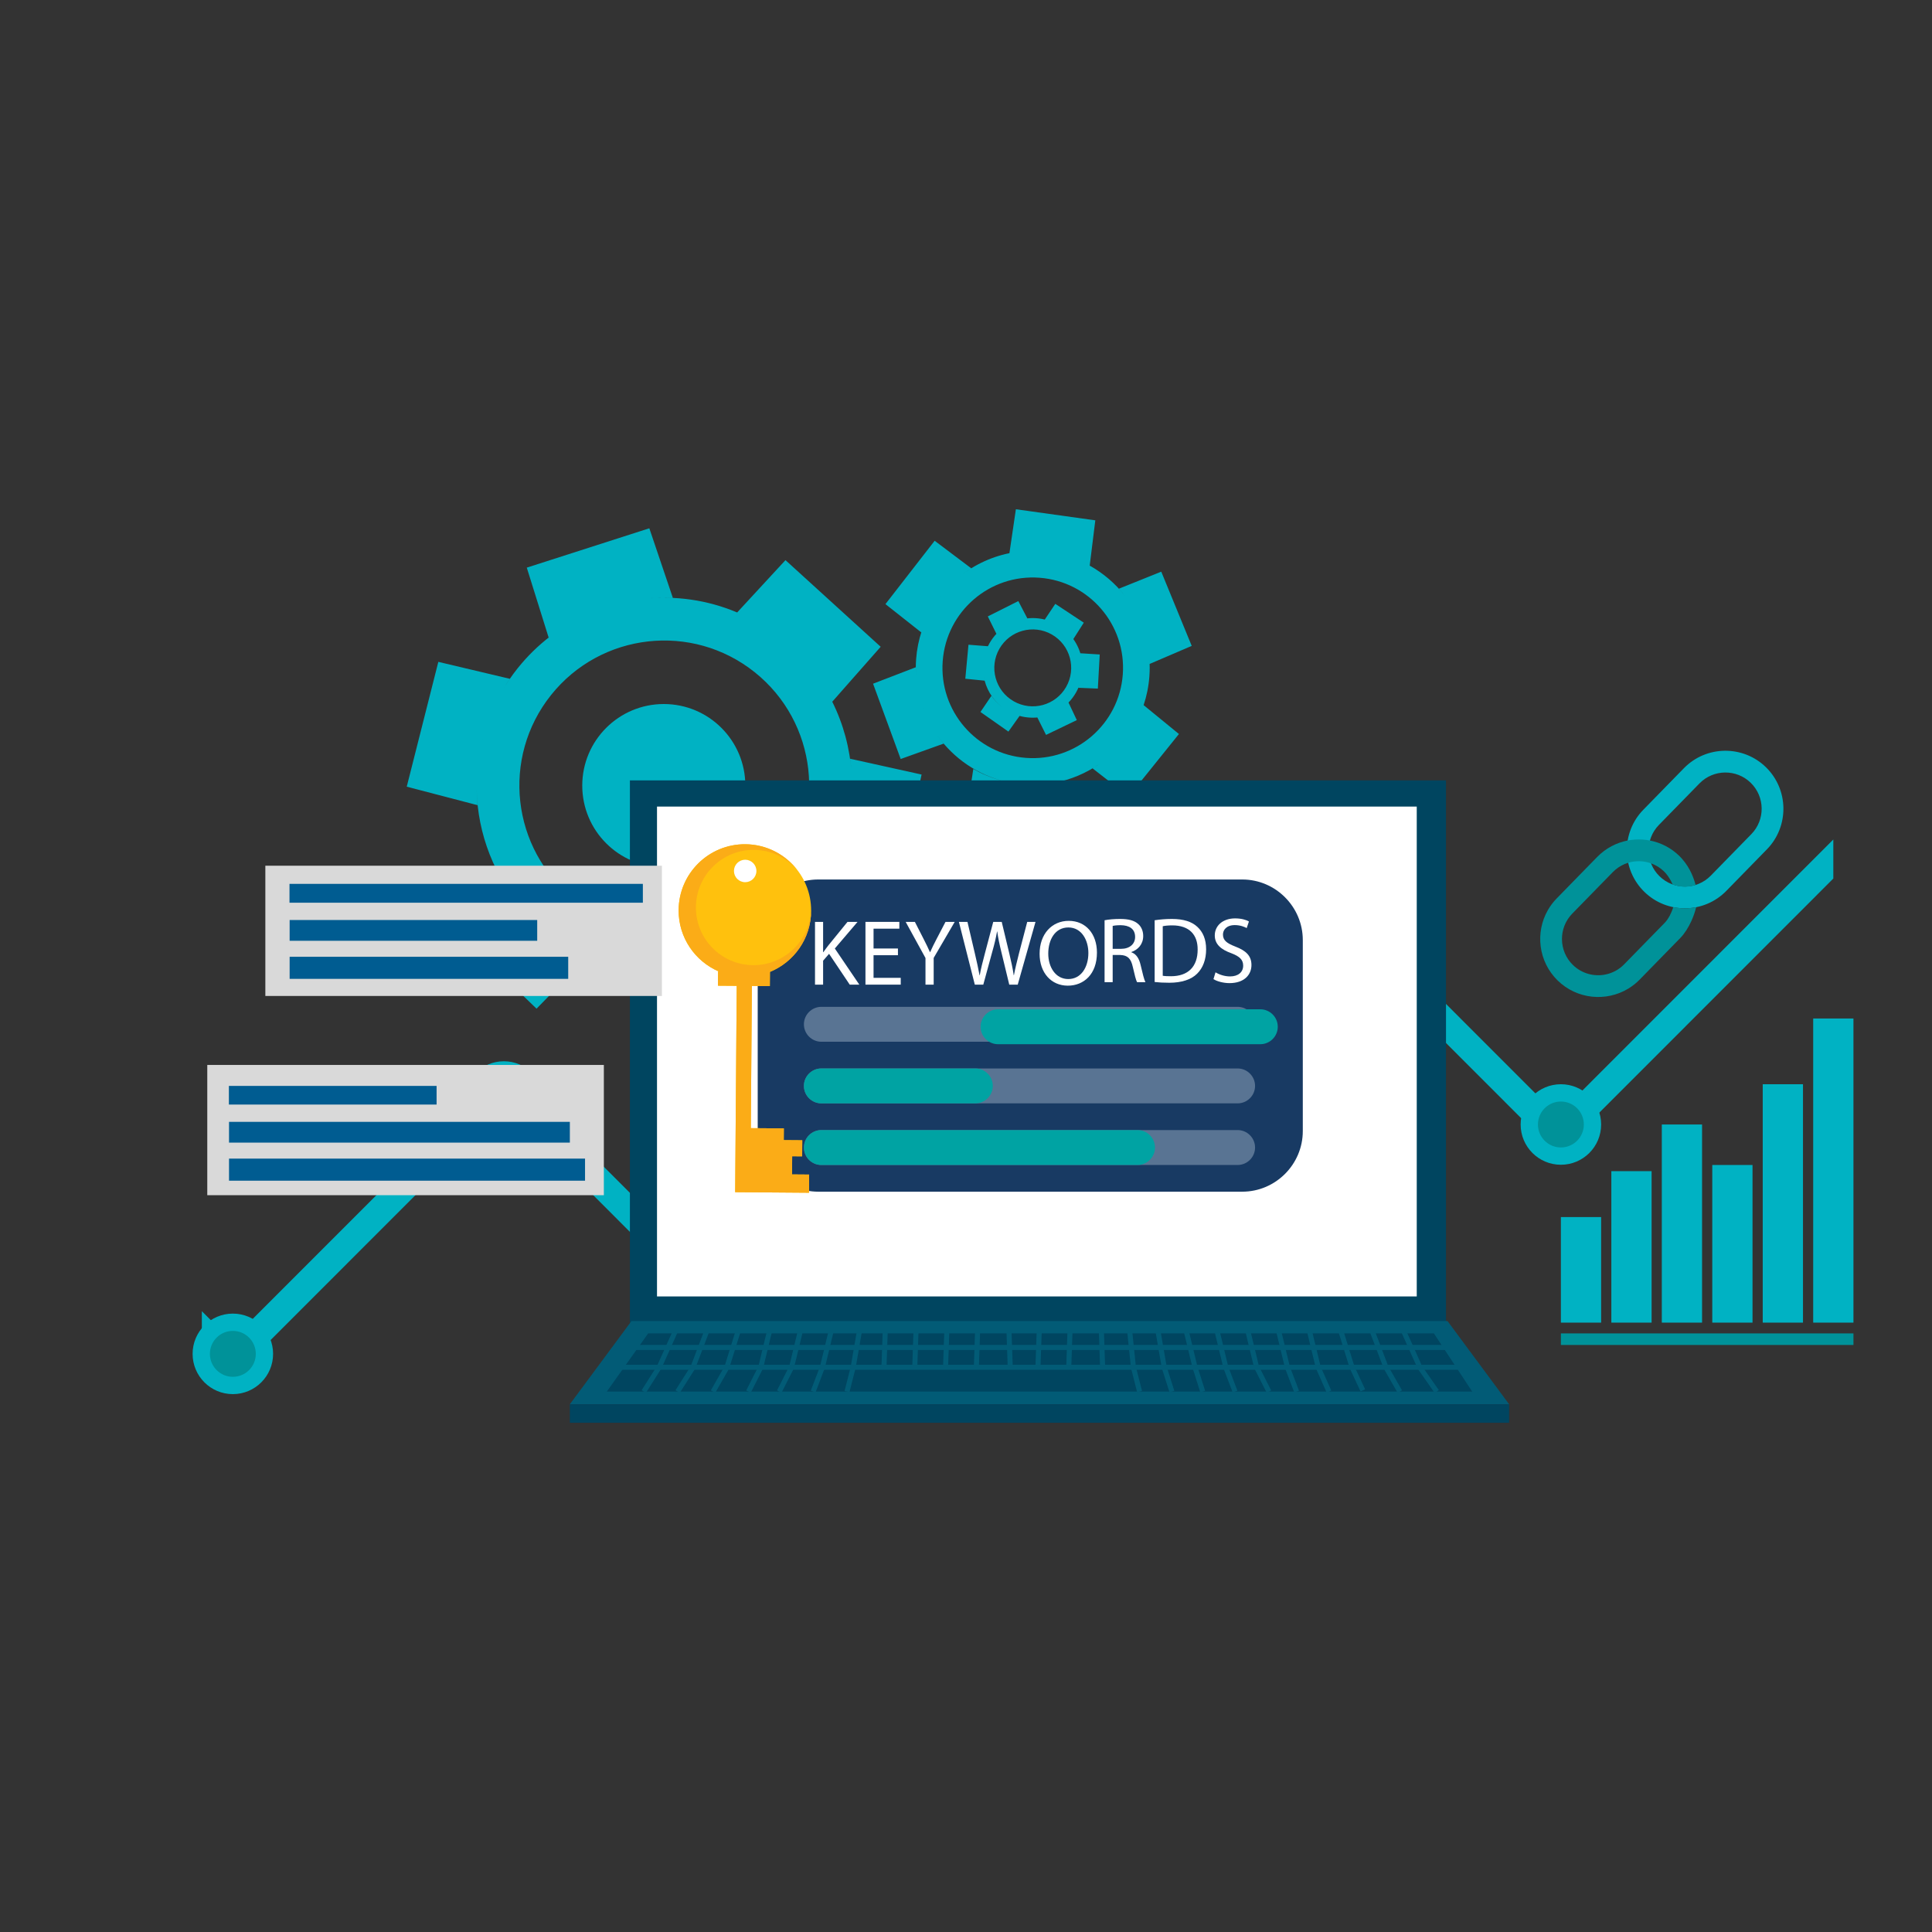 <?xml version="1.0" encoding="UTF-8" standalone="no"?> <svg xmlns="http://www.w3.org/2000/svg" xmlns:xlink="http://www.w3.org/1999/xlink" xmlns:serif="http://www.serif.com/" width="1000px" height="1000px" version="1.1" xml:space="preserve" style="fill-rule:evenodd;clip-rule:evenodd;stroke-linejoin:round;stroke-miterlimit:2;"><rect width="100%" height="100%" fill="#333333" stroke="none"/> <g transform="matrix(1,0,0,1,-4384,-1165.32)"> <g id="Keyword-Research" transform="matrix(0.986,0,0,1,3302.43,1165.32)"> <rect x="1096.68" y="0" width="1013.97" height="1000" style="fill:none;"></rect> <g transform="matrix(2.649,0,0,2.613,1010,128.32)"> <clipPath id="_clip1"> <rect x="72.814" y="160.666" width="133.855" height="65.66"></rect> </clipPath> <g clip-path="url(#_clip1)"> <path d="M360.244,176.198L344.555,191.888L314.134,161.468C313.067,160.399 311.334,160.399 310.268,161.468L253.563,218.171L221.268,185.875C220.201,184.807 218.468,184.807 217.401,185.875L186.872,216.403L134.688,164.222C133.621,163.153 131.89,163.153 130.822,164.222L78.62,216.423L44.771,182.574C43.746,181.549 42.099,181.502 41.018,182.465L0,219.002L0,226.326L42.729,188.266L76.686,222.224C77.199,222.736 77.894,223.024 78.62,223.024C79.345,223.024 80.04,222.736 80.553,222.224L132.755,170.021L184.938,222.204C186.007,223.271 187.738,223.271 188.805,222.204L219.334,191.675L251.631,223.971C252.165,224.505 252.864,224.771 253.563,224.771C254.264,224.771 254.964,224.505 255.497,223.971L312.2,167.269L342.621,197.688C343.688,198.756 345.421,198.756 346.487,197.688L360.244,183.931L360.244,176.198Z" style="fill:rgb(0,178,195);fill-rule:nonzero;"></path> </g> <g transform="matrix(1,0,0,1,35.014,0.486)"> <path d="M145.503,106.021C145.503,114.945 138.269,122.18 129.345,122.18C120.42,122.18 113.186,114.945 113.186,106.021C113.186,97.097 120.42,89.863 129.345,89.863C138.269,89.863 145.503,97.097 145.503,106.021Z" style="fill:rgb(0,178,195);fill-rule:nonzero;"></path> </g> <g transform="matrix(1,0,0,1,35.014,0.486)"> <path d="M166.552,108.376C166.568,108.129 166.583,107.882 166.593,107.635C166.583,107.879 166.568,108.126 166.552,108.376ZM166.405,110.078C166.424,109.904 166.443,109.729 166.459,109.555C166.443,109.728 166.424,109.902 166.405,110.078ZM166.162,111.888C166.18,111.773 166.197,111.66 166.214,111.546C166.197,111.66 166.18,111.772 166.162,111.888ZM166.621,106.759C166.627,106.42 166.631,106.08 166.629,105.741C166.631,106.073 166.628,106.411 166.621,106.759ZM162.726,122.6C162.815,122.422 162.897,122.242 162.983,122.063C162.897,122.244 162.812,122.427 162.726,122.6ZM165.809,113.791C165.816,113.754 165.823,113.718 165.831,113.682C165.825,113.706 165.822,113.73 165.817,113.755C165.814,113.768 165.811,113.778 165.809,113.791ZM162.372,123.286C162.182,123.647 161.997,123.99 161.812,124.317C162.005,123.977 162.189,123.632 162.372,123.286ZM151.878,123.919C141.981,136.311 123.913,138.334 111.521,128.437C99.128,118.541 97.105,100.472 107.002,88.081C116.899,75.688 134.967,73.665 147.359,83.562C159.751,93.458 161.774,111.526 151.878,123.919ZM149.447,137.354C149.618,137.244 149.79,137.137 149.958,137.025C149.794,137.134 149.621,137.243 149.447,137.354ZM150.621,136.576C150.955,136.345 151.287,136.11 151.614,135.867C151.307,136.095 150.976,136.331 150.621,136.576ZM137.78,142.238C138,142.187 138.218,142.138 138.437,142.084C138.215,142.139 137.999,142.187 137.78,142.238ZM135.82,142.635C136.098,142.586 136.375,142.535 136.651,142.48C136.37,142.536 136.095,142.587 135.82,142.635ZM133.938,142.914C134.268,142.874 134.598,142.828 134.928,142.779C134.592,142.829 134.263,142.874 133.938,142.914ZM132.075,143.095C132.469,143.067 132.863,143.032 133.256,142.991C132.852,143.033 132.46,143.067 132.075,143.095ZM139.935,141.676C140.052,141.642 140.17,141.61 140.287,141.575C140.259,141.583 140.233,141.594 140.206,141.602C140.114,141.63 140.026,141.648 139.935,141.676ZM130.108,143.187C130.608,143.178 131.109,143.156 131.61,143.127C131.088,143.157 130.588,143.178 130.108,143.187ZM109.82,74.397C109.755,74.437 109.692,74.48 109.627,74.521C109.694,74.479 109.753,74.439 109.82,74.397ZM111.234,73.565C111.165,73.604 111.097,73.644 111.028,73.683C111.098,73.644 111.164,73.604 111.234,73.565ZM112.766,72.753C112.697,72.788 112.63,72.823 112.562,72.857C112.63,72.823 112.696,72.788 112.766,72.753ZM114.43,71.97C114.354,72.004 114.277,72.04 114.201,72.074C114.278,72.04 114.353,72.004 114.43,71.97ZM116.217,71.238C116.133,71.269 116.051,71.303 115.968,71.335C116.051,71.303 116.132,71.27 116.217,71.238ZM108.137,75.509C107.85,75.71 107.563,75.912 107.28,76.122C107.548,75.923 107.838,75.718 108.137,75.509ZM122.689,69.433C122.421,69.483 122.153,69.527 121.886,69.582C122.16,69.525 122.421,69.483 122.689,69.433ZM124.949,69.084C124.512,69.137 124.075,69.194 123.64,69.262C124.089,69.191 124.52,69.136 124.949,69.084ZM118.099,70.578C118.053,70.592 118.007,70.609 117.96,70.624C117.998,70.612 118.032,70.598 118.07,70.585C118.08,70.582 118.089,70.581 118.099,70.578ZM166.621,105.173C166.61,104.697 166.593,104.222 166.564,103.746C166.591,104.203 166.61,104.678 166.621,105.173ZM92.322,103.718C92.305,104.002 92.285,104.286 92.274,104.57C92.286,104.292 92.304,104.005 92.322,103.718ZM92.441,102.247C92.425,102.408 92.404,102.57 92.39,102.732C92.404,102.573 92.424,102.408 92.441,102.247ZM92.641,100.609C92.629,100.692 92.615,100.774 92.604,100.857C92.615,100.775 92.629,100.692 92.641,100.609ZM92.958,98.769C92.947,98.823 92.935,98.877 92.924,98.932C92.935,98.878 92.946,98.823 92.958,98.769ZM92.259,105.194C92.251,105.601 92.245,106.007 92.25,106.413C92.246,106.02 92.25,105.613 92.259,105.194ZM93.955,94.853C93.948,94.874 93.941,94.897 93.935,94.919C93.941,94.897 93.948,94.874 93.955,94.853ZM94.585,93.014C94.581,93.024 94.578,93.034 94.574,93.043C94.578,93.034 94.582,93.024 94.585,93.014ZM95.292,91.257C95.27,91.306 95.25,91.356 95.229,91.406C95.25,91.356 95.271,91.305 95.292,91.257ZM96.079,89.556C96.008,89.699 95.941,89.842 95.873,89.986C95.941,89.841 96.009,89.697 96.079,89.556ZM96.984,87.835C96.834,88.103 96.689,88.373 96.546,88.644C96.693,88.365 96.838,88.097 96.984,87.835ZM93.401,96.804C93.39,96.848 93.379,96.892 93.368,96.936C93.374,96.915 93.377,96.894 93.382,96.873C93.388,96.849 93.396,96.828 93.401,96.804ZM166.264,100.699C166.382,101.531 166.487,102.511 166.556,103.594C166.236,98.689 164.944,93.859 162.728,89.406C165.926,85.778 169.125,82.15 172.323,78.523L153.456,61.36C150.265,64.815 147.074,68.271 143.883,71.726C137.955,69.224 131.566,68.343 125.348,69.032C127.634,68.778 129.612,68.767 131.139,68.834C129.585,64.241 128.031,59.646 126.477,55.051L102.193,62.847C103.636,67.462 105.08,72.078 106.523,76.693C106.637,76.604 106.772,76.506 106.893,76.414C104.52,78.226 102.324,80.35 100.376,82.789C99.22,84.236 98.195,85.745 97.289,87.298C97.828,86.369 98.352,85.547 98.823,84.863C94.104,83.746 89.384,82.628 84.664,81.511L78.405,106.236C83.084,107.458 87.763,108.68 92.442,109.901C92.348,109.002 92.278,107.93 92.255,106.742C92.436,115.573 95.745,124.285 101.983,131.094C98.773,127.643 96.826,124.235 95.69,121.879C92.379,125.424 89.069,128.969 85.759,132.514L104.127,150.208C107.479,146.781 110.83,143.354 114.181,139.929C119.22,142.199 124.62,143.271 129.981,143.19C128.91,143.207 127.938,143.181 127.109,143.13C128.585,147.75 130.061,152.371 131.536,156.991L155.95,149.608C154.585,144.97 153.22,140.33 151.855,135.691C151.846,135.698 151.834,135.706 151.825,135.713C154.262,133.875 156.511,131.705 158.503,129.21C159.679,127.738 160.723,126.203 161.64,124.621C161.361,125.104 161.088,125.562 160.834,125.963C165.593,126.9 170.352,127.838 175.11,128.775L180.429,103.832C175.707,102.788 170.985,101.743 166.264,100.699Z" style="fill:rgb(0,178,195);fill-rule:nonzero;"></path> </g> <g transform="matrix(1,0,0,1,35.014,0.486)"> <path d="M222.385,70.864C222.307,70.731 222.228,70.598 222.146,70.468C222.227,70.597 222.306,70.729 222.385,70.864ZM222.908,71.791C222.856,71.695 222.805,71.598 222.752,71.502C222.805,71.597 222.856,71.694 222.908,71.791ZM223.419,72.807C223.389,72.742 223.357,72.677 223.326,72.613C223.357,72.677 223.389,72.742 223.419,72.807ZM221.852,70.007C221.736,69.831 221.619,69.655 221.498,69.481C221.616,69.651 221.733,69.826 221.852,70.007ZM225.418,79.526C225.401,79.404 225.381,79.282 225.362,79.16C225.381,79.283 225.401,79.407 225.418,79.526ZM223.906,73.911C223.897,73.889 223.889,73.868 223.88,73.846C223.886,73.861 223.893,73.874 223.898,73.889C223.901,73.896 223.903,73.903 223.906,73.911ZM225.478,80.003C225.507,80.256 225.532,80.498 225.552,80.731C225.531,80.488 225.505,80.246 225.478,80.003ZM220.302,84.019C219.567,93.873 210.984,101.267 201.13,100.533C191.274,99.799 183.881,91.216 184.615,81.362C185.349,71.506 193.933,64.113 203.787,64.847C213.642,65.581 221.035,74.165 220.302,84.019ZM223.775,91.785C223.824,91.668 223.875,91.553 223.923,91.436C223.876,91.549 223.825,91.666 223.775,91.785ZM224.105,90.972C224.196,90.736 224.284,90.498 224.367,90.257C224.289,90.483 224.202,90.721 224.105,90.972ZM219.49,98.4C219.586,98.296 219.681,98.194 219.774,98.089C219.68,98.196 219.585,98.297 219.49,98.4ZM218.622,99.292C218.748,99.17 218.872,99.046 218.995,98.921C218.87,99.049 218.746,99.171 218.622,99.292ZM217.752,100.098C217.907,99.961 218.062,99.822 218.214,99.681C218.059,99.825 217.905,99.963 217.752,100.098ZM216.857,100.846C217.05,100.693 217.24,100.536 217.428,100.378C217.234,100.541 217.046,100.696 216.857,100.846ZM220.401,97.353C220.449,97.294 220.499,97.237 220.547,97.177C220.535,97.191 220.526,97.206 220.515,97.219C220.478,97.266 220.438,97.307 220.401,97.353ZM215.877,101.585C216.132,101.404 216.382,101.217 216.629,101.026C216.371,101.226 216.121,101.411 215.877,101.585ZM181.253,73.332C181.234,73.374 181.217,73.419 181.197,73.463C181.217,73.418 181.233,73.376 181.253,73.332ZM181.688,72.406C181.666,72.451 181.646,72.496 181.623,72.54C181.646,72.495 181.665,72.452 181.688,72.406ZM182.19,71.45C182.167,71.492 182.145,71.534 182.122,71.576C182.145,71.534 182.167,71.493 182.19,71.45ZM182.771,70.462C182.744,70.506 182.717,70.551 182.689,70.596C182.717,70.551 182.743,70.507 182.771,70.462ZM183.433,69.457C183.4,69.502 183.37,69.549 183.339,69.595C183.371,69.548 183.4,69.503 183.433,69.457ZM180.778,74.496C180.701,74.7 180.625,74.905 180.553,75.112C180.621,74.915 180.698,74.708 180.778,74.496ZM186.128,66.253C186.008,66.373 185.885,66.49 185.768,66.612C185.888,66.486 186.008,66.373 186.128,66.253ZM187.168,65.279C186.962,65.459 186.757,65.642 186.557,65.831C186.763,65.636 186.966,65.456 187.168,65.279ZM184.169,68.456C184.15,68.479 184.133,68.504 184.114,68.529C184.129,68.509 184.142,68.49 184.157,68.47C184.161,68.464 184.165,68.46 184.169,68.456ZM221.295,69.192C221.122,68.951 220.945,68.711 220.764,68.477C220.938,68.703 221.115,68.94 221.295,69.192ZM182.562,94.567C182.652,94.719 182.742,94.873 182.837,95.023C182.745,94.876 182.653,94.721 182.562,94.567ZM182.105,93.769C182.154,93.858 182.2,93.949 182.25,94.037C182.201,93.95 182.154,93.858 182.105,93.769ZM181.633,92.857C181.656,92.903 181.678,92.951 181.7,92.998C181.678,92.952 181.656,92.903 181.633,92.857ZM181.148,91.798C181.162,91.83 181.175,91.862 181.188,91.894C181.175,91.862 181.162,91.83 181.148,91.798ZM183.049,95.349C183.187,95.561 183.327,95.772 183.472,95.979C183.332,95.779 183.191,95.568 183.049,95.349ZM180.284,89.433C180.289,89.447 180.293,89.46 180.297,89.474C180.293,89.46 180.289,89.447 180.284,89.433ZM179.962,88.265C179.964,88.272 179.966,88.278 179.967,88.285C179.966,88.278 179.964,88.272 179.962,88.265ZM179.708,87.113C179.714,87.146 179.722,87.178 179.728,87.211C179.722,87.178 179.714,87.145 179.708,87.113ZM179.515,85.961C179.528,86.059 179.544,86.157 179.56,86.255C179.544,86.157 179.528,86.058 179.515,85.961ZM179.375,84.757C179.393,84.949 179.412,85.138 179.434,85.328C179.411,85.132 179.393,84.944 179.375,84.757ZM180.686,90.631C180.695,90.658 180.705,90.684 180.715,90.71C180.71,90.698 180.705,90.686 180.7,90.673C180.695,90.659 180.691,90.646 180.686,90.631ZM219.538,67.016C219.891,67.402 220.289,67.87 220.705,68.402C218.816,65.991 216.453,63.96 213.747,62.449C214.117,59.458 214.487,56.467 214.856,53.477L199.116,51.282C198.69,54.181 198.264,57.081 197.837,59.98C193.907,60.778 190.312,62.571 187.354,65.112C188.441,64.177 189.455,63.476 190.265,62.974C187.85,61.157 185.435,59.34 183.02,57.523L173.268,70.072C175.634,71.939 177.999,73.805 180.364,75.672C180.392,75.586 180.427,75.489 180.456,75.398C179.872,77.165 179.49,79.03 179.346,80.969C179.26,82.12 179.263,83.256 179.343,84.374C179.294,83.707 179.274,83.1 179.276,82.582C176.455,83.666 173.635,84.751 170.814,85.836L176.288,100.756C179.125,99.74 181.961,98.723 184.798,97.707C184.433,97.277 184.02,96.749 183.591,96.147C186.789,100.626 191.555,103.944 197.157,105.253C194.293,104.605 192.093,103.538 190.68,102.726C190.224,105.713 189.767,108.7 189.311,111.688L204.981,114.332C205.5,111.391 206.02,108.45 206.538,105.509C209.929,104.905 213.084,103.559 215.813,101.631C215.269,102.017 214.759,102.345 214.315,102.61C216.698,104.468 219.082,106.326 221.466,108.184L231.429,95.802C229.096,93.896 226.763,91.99 224.43,90.082C224.427,90.089 224.424,90.098 224.422,90.105C225.028,88.302 225.423,86.395 225.57,84.411C225.658,83.241 225.654,82.083 225.57,80.948C225.597,81.293 225.617,81.624 225.628,81.921C228.405,80.73 231.183,79.54 233.961,78.348L227.926,63.647C225.13,64.77 222.334,65.893 219.538,67.016Z" style="fill:rgb(0,178,195);fill-rule:nonzero;"></path> </g> <g transform="matrix(1,0,0,1,35.014,0.486)"> <path d="M212.282,81.807C212.276,81.743 212.271,81.677 212.263,81.612C212.271,81.676 212.276,81.742 212.282,81.807ZM212.313,82.26C212.312,82.213 212.31,82.166 212.307,82.121C212.309,82.166 212.312,82.212 212.313,82.26ZM212.324,82.744C212.324,82.713 212.324,82.683 212.323,82.652C212.323,82.683 212.324,82.713 212.324,82.744ZM212.234,81.381C212.223,81.291 212.209,81.203 212.194,81.114C212.209,81.201 212.222,81.29 212.234,81.381ZM211.861,85.692C211.878,85.642 211.892,85.591 211.907,85.54C211.892,85.591 211.877,85.643 211.861,85.692ZM212.309,83.257C212.31,83.248 212.31,83.238 212.311,83.227C212.31,83.234 212.311,83.241 212.31,83.248C212.31,83.25 212.31,83.253 212.309,83.257ZM211.797,85.886C211.762,85.989 211.728,86.086 211.692,86.179C211.729,86.082 211.763,85.984 211.797,85.886ZM209.072,86.481C206.985,90.133 202.333,91.403 198.681,89.316C195.028,87.229 193.759,82.577 195.846,78.924C197.933,75.272 202.585,74.002 206.237,76.089C209.89,78.176 211.159,82.829 209.072,86.481ZM208.984,90.101C209.025,90.066 209.065,90.031 209.105,89.995C209.066,90.03 209.025,90.066 208.984,90.101ZM209.261,89.85C209.339,89.776 209.416,89.701 209.492,89.623C209.421,89.696 209.344,89.771 209.261,89.85ZM206.127,91.859C206.183,91.836 206.237,91.815 206.293,91.791C206.237,91.815 206.183,91.836 206.127,91.859ZM205.63,92.042C205.7,92.019 205.771,91.995 205.841,91.968C205.77,91.995 205.699,92.019 205.63,92.042ZM205.147,92.193C205.232,92.169 205.317,92.144 205.401,92.118C205.315,92.144 205.231,92.169 205.147,92.193ZM204.667,92.317C204.769,92.293 204.871,92.268 204.972,92.242C204.868,92.269 204.767,92.293 204.667,92.317ZM206.669,91.623C206.698,91.61 206.728,91.596 206.757,91.582C206.75,91.585 206.743,91.589 206.736,91.593C206.714,91.604 206.691,91.613 206.669,91.623ZM204.155,92.421C204.286,92.398 204.416,92.373 204.546,92.344C204.411,92.373 204.28,92.399 204.155,92.421ZM196.024,75.223C196.01,75.236 195.994,75.249 195.979,75.263C195.995,75.249 196.009,75.237 196.024,75.223ZM196.361,74.947C196.345,74.959 196.328,74.973 196.312,74.986C196.328,74.973 196.345,74.96 196.361,74.947ZM196.729,74.671C196.713,74.683 196.696,74.695 196.68,74.707C196.696,74.695 196.713,74.683 196.729,74.671ZM197.134,74.398C197.115,74.41 197.097,74.422 197.078,74.435C197.097,74.422 197.114,74.411 197.134,74.398ZM197.571,74.133C197.551,74.145 197.531,74.157 197.511,74.168C197.531,74.157 197.551,74.145 197.571,74.133ZM195.629,75.583C195.562,75.648 195.495,75.712 195.43,75.779C195.492,75.715 195.56,75.65 195.629,75.583ZM199.194,73.395C199.126,73.419 199.058,73.442 198.99,73.467C199.06,73.441 199.126,73.419 199.194,73.395ZM199.772,73.211C199.66,73.244 199.548,73.276 199.437,73.312C199.551,73.275 199.662,73.243 199.772,73.211ZM198.038,73.883C198.026,73.889 198.016,73.895 198.004,73.901C198.013,73.896 198.021,73.891 198.031,73.886C198.033,73.885 198.036,73.884 198.038,73.883ZM212.17,80.965C212.147,80.841 212.123,80.717 212.097,80.593C212.122,80.712 212.146,80.836 212.17,80.965ZM192.638,83.623C192.646,83.698 192.651,83.773 192.66,83.848C192.652,83.775 192.646,83.699 192.638,83.623ZM192.609,83.232C192.611,83.276 192.612,83.319 192.615,83.362C192.613,83.319 192.611,83.275 192.609,83.232ZM192.595,82.795L192.595,82.862L192.595,82.795ZM192.603,82.299C192.602,82.314 192.601,82.329 192.601,82.344C192.601,82.33 192.602,82.314 192.603,82.299ZM192.682,84.012C192.696,84.119 192.712,84.226 192.729,84.332C192.712,84.229 192.696,84.123 192.682,84.012ZM192.703,81.233C192.702,81.239 192.702,81.245 192.701,81.25C192.702,81.245 192.702,81.239 192.703,81.233ZM192.793,80.725C192.793,80.728 192.792,80.73 192.792,80.733C192.792,80.73 192.793,80.728 192.793,80.725ZM192.906,80.236C192.903,80.249 192.9,80.263 192.896,80.277C192.899,80.263 192.903,80.249 192.906,80.236ZM193.043,79.757C193.03,79.797 193.02,79.838 193.007,79.878C193.02,79.837 193.031,79.797 193.043,79.757ZM193.21,79.269C193.182,79.346 193.155,79.422 193.129,79.499C193.155,79.42 193.183,79.344 193.21,79.269ZM192.639,81.767C192.637,81.779 192.636,81.79 192.635,81.802C192.636,81.796 192.636,81.791 192.636,81.786C192.637,81.779 192.638,81.773 192.639,81.767ZM211.893,79.807C211.958,80.021 212.025,80.273 212.088,80.554C211.804,79.282 211.268,78.069 210.504,76.992C211.194,75.911 211.884,74.829 212.574,73.748L206.928,70.021C206.232,71.057 205.537,72.093 204.843,73.129C203.187,72.716 201.477,72.747 199.875,73.181C200.464,73.021 200.981,72.938 201.385,72.893C200.789,71.752 200.194,70.612 199.599,69.471L193.554,72.507C194.12,73.659 194.688,74.809 195.255,75.959C195.28,75.931 195.312,75.9 195.34,75.871C194.792,76.443 194.304,77.089 193.893,77.808C193.649,78.235 193.442,78.672 193.269,79.116C193.371,78.851 193.476,78.614 193.571,78.415C192.288,78.316 191.006,78.215 189.723,78.116L189.094,84.852C190.37,84.981 191.646,85.11 192.923,85.239C192.861,85.006 192.799,84.728 192.744,84.418C193.153,86.725 194.376,88.873 196.29,90.402C195.308,89.628 194.657,88.816 194.264,88.245C193.541,89.309 192.818,90.373 192.096,91.438L197.634,95.324C198.371,94.289 199.109,93.253 199.848,92.218C201.261,92.608 202.72,92.667 204.122,92.427C203.842,92.475 203.586,92.508 203.367,92.529C203.942,93.679 204.519,94.83 205.094,95.981L211.19,93.047C210.643,91.887 210.096,90.727 209.548,89.568C209.546,89.57 209.543,89.572 209.541,89.575C210.104,88.993 210.605,88.332 211.025,87.597C211.273,87.163 211.483,86.718 211.659,86.266C211.606,86.404 211.554,86.535 211.503,86.651C212.789,86.702 214.074,86.752 215.359,86.804L215.733,80.049C214.453,79.968 213.173,79.888 211.893,79.807Z" style="fill:rgb(0,178,195);fill-rule:nonzero;"></path> </g> <g transform="matrix(1,0,0,1,-79.2,0)"> <clipPath id="_clip2"> <rect x="349.023" y="114.344" width="126.298" height="65.661"></rect> </clipPath> <g clip-path="url(#_clip2)"> <path d="M527.336,129.876L511.646,145.565L481.225,115.146C480.158,114.077 478.425,114.077 477.358,115.146L420.655,171.849L388.358,139.553C387.292,138.484 385.559,138.484 384.492,139.553L353.963,170.081L301.779,117.899C300.712,116.831 298.981,116.831 297.913,117.899L245.711,170.101L211.862,136.252C210.837,135.227 209.19,135.18 208.109,136.143L167.091,172.681L167.091,180.005L209.82,141.943L243.777,175.901C244.29,176.414 244.985,176.702 245.711,176.702C246.437,176.702 247.132,176.414 247.645,175.901L299.847,123.699L352.029,175.882C353.098,176.95 354.829,176.95 355.896,175.882L386.426,145.354L418.722,177.648C419.256,178.183 419.955,178.45 420.655,178.45C421.354,178.45 422.055,178.183 422.588,177.648L479.292,120.946L509.712,151.366C510.779,152.434 512.512,152.434 513.578,151.366L527.336,137.608L527.336,129.876Z" style="fill:rgb(0,178,195);fill-rule:nonzero;"></path> </g> </g> <g transform="matrix(1,0,0,1,-79.2,0)"> <path d="M429.309,173.638C429.309,178.042 425.738,181.613 421.333,181.613C416.929,181.613 413.358,178.042 413.358,173.638C413.358,169.233 416.929,165.663 421.333,165.663C425.738,165.663 429.309,169.233 429.309,173.638Z" style="fill:rgb(0,178,195);fill-rule:nonzero;"></path> </g> <g transform="matrix(1,0,0,1,-79.2,0)"> <path d="M425.881,173.638C425.881,176.149 423.845,178.186 421.333,178.186C418.821,178.186 416.785,176.149 416.785,173.638C416.785,171.126 418.821,169.09 421.333,169.09C423.845,169.09 425.881,171.126 425.881,173.638Z" style="fill:rgb(0,146,153);fill-rule:nonzero;"></path> </g> <rect x="157.643" y="105.476" width="161.723" height="107.409" style="fill:rgb(0,69,96);fill-rule:nonzero;"></rect> <rect x="163.012" y="110.663" width="150.557" height="97.034" style="fill:white;fill-rule:nonzero;"></rect> <path d="M331.877,229.057L145.742,229.057L157.948,212.579L319.672,212.579L331.877,229.057Z" style="fill:rgb(2,91,118);fill-rule:nonzero;"></path> <path d="M324.554,226.54L153.065,226.54L161.259,215.021L316.971,215.021L324.554,226.54Z" style="fill:rgb(0,69,96);fill-rule:nonzero;"></path> <rect x="145.742" y="229.057" width="186.135" height="3.662" style="fill:rgb(0,69,96);fill-rule:nonzero;"></rect> <rect x="157.948" y="217.301" width="161.418" height="1" style="fill:rgb(2,91,118);fill-rule:nonzero;"></rect> <rect x="153.065" y="221.233" width="171.489" height="1" style="fill:rgb(2,91,118);fill-rule:nonzero;"></rect> <path d="M239.005,221.751L238.005,221.716L238.31,212.867L239.31,212.902L239.005,221.751Z" style="fill:rgb(2,91,118);fill-rule:nonzero;"></path> <path d="M245.107,221.751L244.107,221.716L244.412,212.867L245.412,212.902L245.107,221.751Z" style="fill:rgb(2,91,118);fill-rule:nonzero;"></path> <path d="M250.82,221.751L250.516,212.902L251.516,212.867L251.82,221.716L250.82,221.751Z" style="fill:rgb(2,91,118);fill-rule:nonzero;"></path> <path d="M258.159,226.663L256.937,221.856L256.01,212.937L257.005,212.833L257.92,221.682L259.127,226.417L258.159,226.663Z" style="fill:rgb(2,91,118);fill-rule:nonzero;"></path> <path d="M264.575,226.691L263.05,221.885L261.506,212.97L262.493,212.8L264.02,221.648L265.528,226.389L264.575,226.691Z" style="fill:rgb(2,91,118);fill-rule:nonzero;"></path> <path d="M270.678,226.691L269.152,221.885L267.007,213.002L267.979,212.768L270.115,221.616L271.631,226.389L270.678,226.691Z" style="fill:rgb(2,91,118);fill-rule:nonzero;"></path> <path d="M277.096,226.718L275.265,221.911L273.109,213.002L274.082,212.768L276.218,221.616L278.029,226.362L277.096,226.718Z" style="fill:rgb(2,91,118);fill-rule:nonzero;"></path> <path d="M283.83,226.767L281.348,221.851L279.212,213.002L280.185,212.768L282.307,221.56L284.721,226.313L283.83,226.767Z" style="fill:rgb(2,91,118);fill-rule:nonzero;"></path> <path d="M289.301,226.718L287.471,221.911L285.314,213.002L286.287,212.768L288.424,221.616L290.234,226.362L289.301,226.718Z" style="fill:rgb(2,91,118);fill-rule:nonzero;"></path> <path d="M295.719,226.743L293.583,221.937L291.418,213.002L292.391,212.768L294.526,221.616L296.633,226.337L295.719,226.743Z" style="fill:rgb(2,91,118);fill-rule:nonzero;"></path> <path d="M302.436,226.521L300.3,221.944L297.529,213.033L298.484,212.736L301.23,221.585L303.342,226.1L302.436,226.521Z" style="fill:rgb(2,91,118);fill-rule:nonzero;"></path> <path d="M309.777,226.788L307.031,221.981L303.642,213.063L304.577,212.707L307.934,221.556L310.646,226.292L309.777,226.788Z" style="fill:rgb(2,91,118);fill-rule:nonzero;"></path> <path d="M317.126,226.826L313.769,222.02L309.756,213.089L310.668,212.681L314.635,221.529L317.946,226.254L317.126,226.826Z" style="fill:rgb(2,91,118);fill-rule:nonzero;"></path> <path d="M232.512,221.751L232.207,212.902L233.207,212.867L233.512,221.716L232.512,221.751Z" style="fill:rgb(2,91,118);fill-rule:nonzero;"></path> <path d="M226.799,221.751L225.799,221.716L226.104,212.867L227.104,212.902L226.799,221.751Z" style="fill:rgb(2,91,118);fill-rule:nonzero;"></path> <path d="M220.696,221.751L219.696,221.716L220.001,212.867L221.001,212.902L220.696,221.751Z" style="fill:rgb(2,91,118);fill-rule:nonzero;"></path> <path d="M214.594,221.751L213.594,221.716L213.898,212.867L214.898,212.902L214.594,221.751Z" style="fill:rgb(2,91,118);fill-rule:nonzero;"></path> <path d="M208.49,221.751L207.49,221.716L207.796,212.867L208.796,212.902L208.49,221.751Z" style="fill:rgb(2,91,118);fill-rule:nonzero;"></path> <path d="M201.151,226.663L200.183,226.417L201.403,221.61L202.92,212.8L203.906,212.97L202.381,221.818L201.151,226.663Z" style="fill:rgb(2,91,118);fill-rule:nonzero;"></path> <path d="M194.421,226.718L193.487,226.362L195.318,221.556L197.435,212.768L198.407,213.002L196.271,221.851L194.421,226.718Z" style="fill:rgb(2,91,118);fill-rule:nonzero;"></path> <path d="M187.687,226.767L186.796,226.313L189.21,221.56L191.332,212.768L192.305,213.002L190.128,221.96L187.687,226.767Z" style="fill:rgb(2,91,118);fill-rule:nonzero;"></path> <path d="M181.585,226.767L180.692,226.313L183.106,221.56L185.229,212.768L186.202,213.002L184.025,221.96L181.585,226.767Z" style="fill:rgb(2,91,118);fill-rule:nonzero;"></path> <path d="M174.554,226.788L173.686,226.292L176.405,221.533L179.135,212.736L180.09,213.033L177.301,221.981L174.554,226.788Z" style="fill:rgb(2,91,118);fill-rule:nonzero;"></path> <path d="M167.524,226.808L166.68,226.272L169.704,221.509L173.042,212.707L173.977,213.063L170.576,222.001L167.524,226.808Z" style="fill:rgb(2,91,118);fill-rule:nonzero;"></path> <path d="M160.811,226.808L159.967,226.272L163.019,221.466L166.951,212.681L167.863,213.089L163.896,221.938L160.811,226.808Z" style="fill:rgb(2,91,118);fill-rule:nonzero;"></path> <path d="M278.988,186.948L194.969,186.948C188.369,186.948 182.969,181.548 182.969,174.948L182.969,137.106C182.969,130.506 188.369,125.106 194.969,125.106L278.988,125.106C285.589,125.106 290.988,130.506 290.988,137.106L290.988,174.948C290.988,181.548 285.589,186.948 278.988,186.948Z" style="fill:rgb(24,58,99);fill-rule:nonzero;"></path> <g transform="matrix(1,0,0,1,0.57,0.486)"> <path d="M193.754,133.016L195.358,133.016L195.358,139.011L195.414,139.011C195.746,138.531 196.078,138.089 196.392,137.683L200.192,133.016L202.185,133.016L197.683,138.291L202.535,145.449L200.635,145.449L196.539,139.343L195.358,140.708L195.358,145.449L193.754,145.449L193.754,133.016Z" style="fill:white;fill-rule:nonzero;"></path> </g> <g transform="matrix(1,0,0,1,0.57,0.486)"> <path d="M210.189,139.62L205.355,139.62L205.355,144.103L210.742,144.103L210.742,145.449L203.751,145.449L203.751,133.016L210.466,133.016L210.466,134.362L205.355,134.362L205.355,138.291L210.189,138.291L210.189,139.62Z" style="fill:white;fill-rule:nonzero;"></path> </g> <g transform="matrix(1,0,0,1,0.57,0.486)"> <path d="M215.647,145.449L215.647,140.173L211.719,133.016L213.545,133.016L215.297,136.446C215.777,137.388 216.146,138.144 216.533,139.011L216.57,139.011C216.921,138.199 217.345,137.388 217.824,136.446L219.614,133.016L221.44,133.016L217.271,140.154L217.271,145.449L215.647,145.449Z" style="fill:white;fill-rule:nonzero;"></path> </g> <g transform="matrix(1,0,0,1,0.57,0.486)"> <path d="M225.423,145.449L222.268,133.016L223.965,133.016L225.441,139.306C225.81,140.855 226.142,142.405 226.363,143.604L226.4,143.604C226.604,142.368 226.99,140.893 227.415,139.288L229.075,133.016L230.754,133.016L232.267,139.324C232.617,140.801 232.949,142.276 233.134,143.586L233.171,143.586C233.429,142.221 233.779,140.837 234.167,139.288L235.809,133.016L237.45,133.016L233.927,145.449L232.248,145.449L230.68,138.974C230.293,137.388 230.034,136.17 229.868,134.915L229.832,134.915C229.61,136.151 229.333,137.369 228.872,138.974L227.102,145.449L225.423,145.449Z" style="fill:white;fill-rule:nonzero;"></path> </g> <g transform="matrix(1,0,0,1,0.57,0.486)"> <path d="M239.976,139.306C239.976,141.963 241.414,144.343 243.941,144.343C246.487,144.343 247.927,141.999 247.927,139.177C247.927,136.705 246.635,134.122 243.96,134.122C241.304,134.122 239.976,136.576 239.976,139.306ZM249.624,139.104C249.624,143.383 247.022,145.652 243.85,145.652C240.565,145.652 238.26,143.106 238.26,139.343C238.26,135.395 240.714,132.812 244.034,132.812C247.429,132.812 249.624,135.414 249.624,139.104Z" style="fill:white;fill-rule:nonzero;"></path> </g> <path d="M253.312,138.845L254.953,138.845C256.669,138.845 257.758,137.904 257.758,136.483C257.758,134.879 256.596,134.178 254.898,134.159C254.123,134.159 253.57,134.232 253.312,134.307L253.312,138.845ZM251.707,133.182C252.519,133.016 253.681,132.923 254.787,132.923C256.502,132.923 257.609,133.236 258.385,133.937C259.012,134.491 259.362,135.34 259.362,136.299C259.362,137.941 258.329,139.029 257.019,139.472L257.019,139.527C257.979,139.859 258.551,140.745 258.846,142.036C259.252,143.77 259.547,144.97 259.806,145.449L258.146,145.449C257.941,145.099 257.665,144.028 257.314,142.479C256.946,140.764 256.282,140.118 254.824,140.062L253.312,140.062L253.312,145.449L251.707,145.449L251.707,133.182Z" style="fill:white;fill-rule:nonzero;"></path> <path d="M263.234,144.177C263.641,144.25 264.23,144.269 264.858,144.269C268.289,144.269 270.152,142.35 270.152,138.992C270.171,136.06 268.511,134.196 265.116,134.196C264.286,134.196 263.659,134.27 263.234,134.362L263.234,144.177ZM261.63,133.182C262.607,133.034 263.77,132.923 265.042,132.923C267.349,132.923 268.99,133.458 270.079,134.473C271.186,135.487 271.831,136.927 271.831,138.937C271.831,140.967 271.204,142.627 270.042,143.77C268.88,144.933 266.961,145.56 264.544,145.56C263.4,145.56 262.441,145.505 261.63,145.412L261.63,133.182Z" style="fill:white;fill-rule:nonzero;"></path> <path d="M273.692,143.494C274.412,143.937 275.463,144.306 276.57,144.306C278.212,144.306 279.172,143.438 279.172,142.184C279.172,141.021 278.507,140.357 276.828,139.712C274.799,138.992 273.545,137.941 273.545,136.188C273.545,134.251 275.149,132.812 277.566,132.812C278.839,132.812 279.762,133.107 280.315,133.421L279.872,134.731C279.467,134.51 278.637,134.141 277.511,134.141C275.813,134.141 275.168,135.155 275.168,136.004C275.168,137.166 275.925,137.738 277.641,138.402C279.743,139.214 280.813,140.229 280.813,142.055C280.813,143.974 279.393,145.634 276.46,145.634C275.261,145.634 273.95,145.283 273.286,144.841L273.692,143.494Z" style="fill:white;fill-rule:nonzero;"></path> <path d="M278.071,157.248L195.582,157.248C193.68,157.248 192.123,155.691 192.123,153.789C192.123,151.888 193.68,150.331 195.582,150.331L278.071,150.331C279.973,150.331 281.529,151.888 281.529,153.789C281.529,155.691 279.973,157.248 278.071,157.248Z" style="fill:rgb(89,116,147);fill-rule:nonzero;"></path> <g transform="matrix(1,0,0,1,35.014,0.486)"> <path d="M247.557,157.248L195.582,157.248C193.68,157.248 192.123,155.691 192.123,153.789C192.123,151.888 193.68,150.331 195.582,150.331L247.557,150.331C249.459,150.331 251.016,151.888 251.016,153.789C251.016,155.691 249.459,157.248 247.557,157.248Z" style="fill:rgb(0,163,163);fill-rule:nonzero;"></path> </g> <path d="M278.071,169.453L195.582,169.453C193.68,169.453 192.123,167.896 192.123,165.995C192.123,164.093 193.68,162.537 195.582,162.537L278.071,162.537C279.973,162.537 281.529,164.093 281.529,165.995C281.529,167.896 279.973,169.453 278.071,169.453Z" style="fill:rgb(89,116,147);fill-rule:nonzero;"></path> <path d="M226.096,169.453L195.582,169.453C193.68,169.453 192.123,167.896 192.123,165.995C192.123,164.093 193.68,162.537 195.582,162.537L226.096,162.537C227.998,162.537 229.554,164.093 229.554,165.995C229.554,167.896 227.998,169.453 226.096,169.453Z" style="fill:rgb(0,163,163);fill-rule:nonzero;"></path> <path d="M278.071,181.659L195.582,181.659C193.68,181.659 192.123,180.103 192.123,178.2C192.123,176.299 193.68,174.742 195.582,174.742L278.071,174.742C279.973,174.742 281.529,176.299 281.529,178.2C281.529,180.103 279.973,181.659 278.071,181.659Z" style="fill:rgb(89,116,147);fill-rule:nonzero;"></path> <path d="M258.237,181.659L195.582,181.659C193.68,181.659 192.123,180.103 192.123,178.2C192.123,176.299 193.68,174.742 195.582,174.742L258.237,174.742C260.139,174.742 261.695,176.299 261.695,178.2C261.695,180.103 260.139,181.659 258.237,181.659Z" style="fill:rgb(0,163,163);fill-rule:nonzero;"></path> <path d="M178.263,123.4C178.272,122.172 179.275,121.185 180.503,121.193C181.731,121.203 182.72,122.206 182.71,123.435C182.701,124.662 181.697,125.65 180.47,125.641C179.241,125.632 178.253,124.629 178.263,123.4ZM193.16,183.556L189.771,183.53L189.799,179.93L191.775,179.944L191.8,176.769L188.129,176.74L188.146,174.411L181.6,174.361L181.813,146.194L185.371,146.222L185.393,143.411C190.148,141.466 193.516,136.812 193.557,131.353C193.612,124.102 187.778,118.178 180.526,118.123C173.275,118.067 167.352,123.901 167.297,131.153C167.255,136.612 170.551,141.317 175.277,143.334L175.111,143.333L175.089,146.144L178.813,146.172L178.503,187.045L179.92,187.056L181.503,187.067L193.133,187.156L193.16,183.556Z" style="fill:rgb(255,193,13);fill-rule:nonzero;"></path> <path d="M193.16,183.556L189.771,183.53L189.799,179.93L191.775,179.944L191.8,176.769L188.129,176.74L188.146,174.411L181.6,174.361L181.813,146.194L185.371,146.222L185.393,143.411C190.148,141.466 193.516,136.812 193.557,131.353C193.558,131.251 193.553,131.15 193.552,131.049C193.344,137.213 188.261,142.124 182.057,142.077C175.751,142.029 170.678,136.878 170.726,130.572C170.773,124.267 175.924,119.193 182.23,119.241C185.705,119.268 188.804,120.845 190.879,123.31C188.501,120.186 184.756,118.155 180.526,118.123C173.275,118.067 167.352,123.901 167.297,131.153C167.255,136.612 170.552,141.317 175.277,143.334L175.111,143.333L175.089,146.144L178.813,146.172L178.503,187.045L179.92,187.056L181.503,187.067L193.133,187.156L193.16,183.556Z" style="fill:rgb(251,172,23);fill-rule:nonzero;"></path> <g transform="matrix(1,0,0,1,-79.2,0)"> <path d="M458.96,105.959C456.126,103.188 451.567,103.241 448.797,106.075L440.76,114.298C437.99,117.132 438.042,121.691 440.876,124.461C443.71,127.231 448.27,127.179 451.039,124.345L459.076,116.122C461.847,113.288 461.794,108.729 458.96,105.959ZM437.862,127.545C433.328,123.113 433.244,115.818 437.676,111.284L445.714,103.061C450.146,98.527 457.439,98.444 461.975,102.875C466.509,107.307 466.592,114.602 462.16,119.136L454.123,127.359C449.691,131.894 442.396,131.977 437.862,127.545Z" style="fill:rgb(0,178,195);fill-rule:nonzero;"></path> </g> <g transform="matrix(1,0,0,1,-79.2,0)"> <path d="M447.181,133.353C447.643,132.343 447.944,131.404 448.142,130.595C446.646,130.89 445.104,130.885 443.61,130.584C443.238,131.745 442.644,132.935 441.907,133.688L434.526,141.24L433.869,141.912C432.831,142.975 431.54,143.646 430.184,143.925C427.923,144.389 425.478,143.76 423.706,142.028C420.872,139.258 420.82,134.699 423.59,131.865L425.497,129.915L428.559,126.781L431.628,123.642C431.781,123.484 431.942,123.339 432.107,123.198C432.145,123.166 432.183,123.134 432.221,123.103C432.382,122.971 432.546,122.846 432.716,122.73C432.749,122.707 432.784,122.687 432.819,122.664C432.964,122.568 433.112,122.479 433.263,122.396C433.309,122.369 433.354,122.342 433.401,122.317C433.571,122.228 433.744,122.146 433.919,122.07C433.977,122.046 434.036,122.022 434.095,121.999C434.24,121.941 434.388,121.888 434.536,121.839C434.583,121.824 434.629,121.807 434.675,121.793C436.152,121.346 437.745,121.388 439.204,121.912C439.438,121.996 439.668,122.092 439.895,122.2C439.896,122.201 439.897,122.202 439.898,122.202C440.11,122.304 440.317,122.419 440.52,122.542C440.538,122.554 440.557,122.562 440.575,122.574C440.759,122.688 440.937,122.815 441.112,122.947C441.144,122.972 441.178,122.992 441.209,123.018C441.409,123.174 441.603,123.343 441.789,123.524C441.789,123.524 441.79,123.525 441.791,123.525L441.791,123.526C441.916,123.648 442.027,123.777 442.142,123.906C442.688,124.546 443.168,125.354 443.474,126.085C443.96,126.273 444.706,126.496 445.637,126.531C446.673,126.57 447.507,126.36 448.025,126.186C447.721,125 447.013,122.896 445.339,121.007L445.341,121.007C445.33,120.994 445.318,120.983 445.308,120.972C445.147,120.793 444.982,120.615 444.805,120.441C444.619,120.261 444.428,120.09 444.233,119.923C444.184,119.881 444.135,119.84 444.085,119.799C443.9,119.646 443.713,119.499 443.521,119.359C443.509,119.351 443.497,119.341 443.484,119.332C443.275,119.182 443.063,119.041 442.846,118.906C442.804,118.88 442.762,118.855 442.72,118.83C442.512,118.703 442.301,118.583 442.087,118.472C442.078,118.467 442.069,118.462 442.061,118.457C441.826,118.336 441.588,118.225 441.348,118.12C441.323,118.11 441.3,118.101 441.276,118.091C441.038,117.989 440.798,117.896 440.555,117.811C440.298,117.722 440.038,117.643 439.776,117.572C439.773,117.571 439.771,117.57 439.769,117.569C437.8,117.041 435.72,117.043 433.755,117.573C433.746,117.576 433.737,117.578 433.729,117.581C433.198,117.725 432.677,117.908 432.168,118.129C432.142,118.141 432.116,118.152 432.09,118.164C431.85,118.271 431.611,118.385 431.377,118.509C431.37,118.513 431.363,118.516 431.356,118.52C431.122,118.644 430.893,118.778 430.666,118.92C430.625,118.946 430.584,118.973 430.543,118.999C430.329,119.137 430.118,119.28 429.912,119.434C429.902,119.441 429.893,119.447 429.883,119.454C429.673,119.611 429.469,119.779 429.268,119.952C429.221,119.992 429.175,120.033 429.128,120.074C428.929,120.252 428.732,120.435 428.544,120.628L424.289,124.98L422.542,126.769L420.507,128.852C419.814,129.56 419.231,130.336 418.76,131.157C416.209,135.595 416.866,141.372 420.692,145.112C424.519,148.852 430.31,149.376 434.688,146.726C435.498,146.234 436.261,145.635 436.953,144.926L437.279,144.593L444.99,136.703C445.84,135.834 446.595,134.636 447.181,133.353Z" style="fill:rgb(0,146,153);fill-rule:nonzero;"></path> </g> <path d="M86.933,219.072C86.933,223.478 83.362,227.048 78.958,227.048C74.553,227.048 70.983,223.478 70.983,219.072C70.983,214.668 74.553,211.098 78.958,211.098C83.362,211.098 86.933,214.668 86.933,219.072Z" style="fill:rgb(0,178,195);fill-rule:nonzero;"></path> <path d="M83.506,219.072C83.506,221.584 81.47,223.62 78.958,223.62C76.446,223.62 74.41,221.584 74.41,219.072C74.41,216.561 76.446,214.524 78.958,214.524C81.47,214.524 83.506,216.561 83.506,219.072Z" style="fill:rgb(0,146,153);fill-rule:nonzero;"></path> <path d="M140.642,169.09C140.642,173.494 137.072,177.065 132.667,177.065C128.263,177.065 124.692,173.494 124.692,169.09C124.692,164.686 128.263,161.115 132.667,161.115C137.072,161.115 140.642,164.686 140.642,169.09Z" style="fill:rgb(0,178,195);fill-rule:nonzero;"></path> <path d="M137.215,169.09C137.215,171.602 135.179,173.638 132.667,173.638C130.155,173.638 128.119,171.602 128.119,169.09C128.119,166.578 130.155,164.542 132.667,164.542C135.179,164.542 137.215,166.578 137.215,169.09Z" style="fill:rgb(0,146,153);fill-rule:nonzero;"></path> <g transform="matrix(1,0,0,1,-79.2,0)"> <rect x="421.333" y="215.021" width="57.976" height="2.289" style="fill:rgb(0,146,153);fill-rule:nonzero;"></rect> </g> <g transform="matrix(1,0,0,1,-79.2,0)"> <rect x="421.333" y="191.978" width="7.976" height="20.907" style="fill:rgb(0,178,195);fill-rule:nonzero;"></rect> </g> <g transform="matrix(1,0,0,1,-79.2,0)"> <rect x="431.333" y="182.882" width="7.976" height="30.003" style="fill:rgb(0,178,195);fill-rule:nonzero;"></rect> </g> <g transform="matrix(1,0,0,1,-79.2,0)"> <rect x="441.333" y="173.638" width="7.976" height="39.247" style="fill:rgb(0,178,195);fill-rule:nonzero;"></rect> </g> <g transform="matrix(1,0,0,1,-79.2,0)"> <rect x="451.333" y="181.659" width="7.976" height="31.226" style="fill:rgb(0,178,195);fill-rule:nonzero;"></rect> </g> <g transform="matrix(1,0,0,1,-79.2,0)"> <rect x="461.333" y="165.663" width="7.976" height="47.222" style="fill:rgb(0,178,195);fill-rule:nonzero;"></rect> </g> <g transform="matrix(1,0,0,1,-79.2,0)"> <rect x="471.333" y="152.64" width="7.976" height="60.245" style="fill:rgb(0,178,195);fill-rule:nonzero;"></rect> </g> <g transform="matrix(1,0,0,1,53.709,1.004)"> <rect x="31.689" y="121.373" width="78.589" height="25.802" style="fill:rgb(217,217,217);fill-rule:nonzero;"></rect> </g> <g transform="matrix(1,0,0,1,54.214,0.486)"> <rect x="35.97" y="125.487" width="70.026" height="3.733" style="fill:rgb(0,92,145);fill-rule:nonzero;"></rect> </g> <g transform="matrix(1,0,0,1,54.214,0.486)"> <rect x="35.998" y="132.647" width="49.06" height="4.114" style="fill:rgb(0,92,145);fill-rule:nonzero;"></rect> </g> <g transform="matrix(1,0,0,1,54.214,0.486)"> <rect x="35.998" y="139.929" width="55.205" height="4.373" style="fill:rgb(0,92,145);fill-rule:nonzero;"></rect> </g> <rect x="73.891" y="161.842" width="78.589" height="25.801" style="fill:rgb(217,217,217);fill-rule:nonzero;"></rect> <rect x="78.173" y="165.995" width="41.16" height="3.693" style="fill:rgb(0,92,145);fill-rule:nonzero;"></rect> <rect x="78.2" y="173.115" width="67.542" height="4.114" style="fill:rgb(0,92,145);fill-rule:nonzero;"></rect> <rect x="78.2" y="180.396" width="70.55" height="4.374" style="fill:rgb(0,92,145);fill-rule:nonzero;"></rect> </g> </g> </g> </svg> 